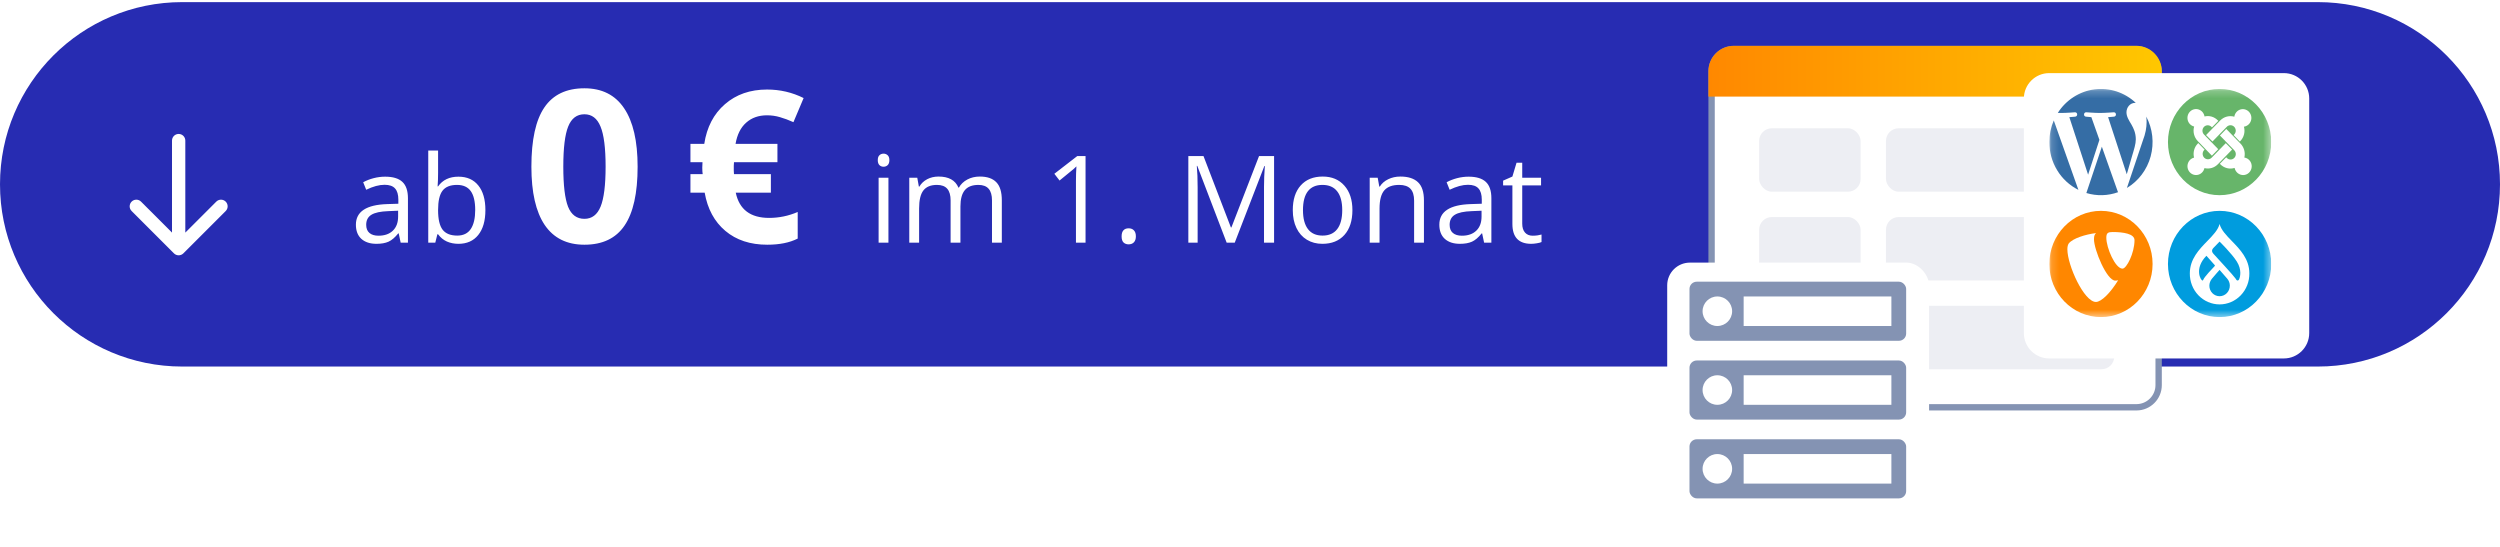 <svg width="343" height="75" viewBox="0 0 343 75" fill="none" xmlns="http://www.w3.org/2000/svg">
<path d="M0 25.29C0 11.482 11.193 0.29 25 0.29H318C331.807 0.29 343 11.482 343 25.29V25.29C343 39.097 331.807 50.29 318 50.29H25C11.193 50.29 0 39.097 0 25.29V25.29Z" fill="#272CB2"/>
<path d="M54.971 33.29L54.703 32.022H54.638C54.193 32.58 53.749 32.959 53.305 33.16C52.867 33.355 52.317 33.452 51.656 33.452C50.773 33.452 50.08 33.225 49.576 32.77C49.078 32.315 48.829 31.668 48.829 30.828C48.829 29.03 50.267 28.088 53.143 28.001L54.654 27.952V27.4C54.654 26.701 54.502 26.187 54.199 25.856C53.901 25.52 53.422 25.353 52.761 25.353C52.019 25.353 51.179 25.58 50.242 26.035L49.828 25.003C50.267 24.765 50.746 24.578 51.266 24.443C51.791 24.307 52.317 24.24 52.842 24.24C53.904 24.24 54.689 24.475 55.198 24.947C55.712 25.418 55.97 26.173 55.97 27.213V33.29H54.971ZM51.924 32.339C52.764 32.339 53.422 32.109 53.898 31.649C54.38 31.188 54.621 30.544 54.621 29.715V28.911L53.273 28.968C52.2 29.006 51.426 29.174 50.949 29.471C50.478 29.764 50.242 30.221 50.242 30.844C50.242 31.332 50.389 31.703 50.681 31.957C50.979 32.212 51.393 32.339 51.924 32.339ZM62.899 24.24C64.069 24.24 64.976 24.64 65.621 25.442C66.271 26.238 66.596 27.367 66.596 28.83C66.596 30.292 66.268 31.429 65.613 32.242C64.963 33.048 64.058 33.452 62.899 33.452C62.32 33.452 61.789 33.346 61.307 33.135C60.831 32.919 60.43 32.588 60.105 32.144H60.007L59.723 33.29H58.756V20.649H60.105V23.72C60.105 24.408 60.083 25.025 60.04 25.572H60.105C60.733 24.684 61.664 24.24 62.899 24.24ZM62.704 25.369C61.784 25.369 61.12 25.634 60.714 26.165C60.308 26.69 60.105 27.579 60.105 28.83C60.105 30.081 60.313 30.977 60.73 31.519C61.147 32.055 61.816 32.323 62.737 32.323C63.566 32.323 64.183 32.022 64.589 31.421C64.995 30.814 65.198 29.945 65.198 28.813C65.198 27.654 64.995 26.791 64.589 26.222C64.183 25.653 63.555 25.369 62.704 25.369ZM87.481 22.865C87.481 26.506 86.882 29.202 85.684 30.951C84.496 32.7 82.661 33.575 80.18 33.575C77.775 33.575 75.959 32.672 74.732 30.865C73.515 29.059 72.907 26.392 72.907 22.865C72.907 19.186 73.501 16.477 74.689 14.737C75.878 12.987 77.708 12.113 80.18 12.113C82.585 12.113 84.401 13.025 85.627 14.851C86.863 16.676 87.481 19.348 87.481 22.865ZM77.285 22.865C77.285 25.422 77.504 27.257 77.941 28.37C78.388 29.473 79.134 30.024 80.18 30.024C81.207 30.024 81.948 29.463 82.404 28.341C82.861 27.219 83.089 25.394 83.089 22.865C83.089 20.308 82.856 18.473 82.39 17.361C81.934 16.239 81.197 15.678 80.18 15.678C79.144 15.678 78.402 16.239 77.955 17.361C77.508 18.473 77.285 20.308 77.285 22.865ZM105.238 15.82C104.078 15.82 103.122 16.158 102.371 16.833C101.62 17.498 101.135 18.468 100.917 19.742H106.664V22.252H100.703L100.674 22.751V23.421L100.703 23.892H105.765V26.43H100.945C101.43 28.741 102.956 29.896 105.523 29.896C106.882 29.896 108.19 29.625 109.445 29.083V32.733C108.342 33.294 106.949 33.575 105.266 33.575C102.937 33.575 101.021 32.943 99.519 31.678C98.017 30.414 97.071 28.664 96.681 26.43H94.728V23.892H96.41C96.373 23.673 96.353 23.378 96.353 23.008L96.382 22.252H94.728V19.742H96.624C96.976 17.441 97.922 15.626 99.462 14.295C101.002 12.954 102.928 12.284 105.238 12.284C107.025 12.284 108.698 12.674 110.257 13.453L108.86 16.762C108.204 16.467 107.591 16.239 107.02 16.077C106.45 15.906 105.856 15.82 105.238 15.82ZM121.893 33.29H120.545V24.386H121.893V33.29ZM120.431 21.973C120.431 21.665 120.507 21.44 120.659 21.299C120.81 21.153 121 21.08 121.227 21.08C121.444 21.08 121.631 21.153 121.788 21.299C121.945 21.445 122.023 21.67 122.023 21.973C122.023 22.276 121.945 22.504 121.788 22.656C121.631 22.802 121.444 22.875 121.227 22.875C121 22.875 120.81 22.802 120.659 22.656C120.507 22.504 120.431 22.276 120.431 21.973ZM136.102 33.29V27.497C136.102 26.788 135.95 26.257 135.647 25.905C135.344 25.548 134.872 25.369 134.233 25.369C133.394 25.369 132.774 25.61 132.373 26.092C131.972 26.574 131.772 27.316 131.772 28.318V33.29H130.423V27.497C130.423 26.788 130.272 26.257 129.968 25.905C129.665 25.548 129.191 25.369 128.547 25.369C127.702 25.369 127.082 25.623 126.686 26.133C126.296 26.636 126.101 27.465 126.101 28.618V33.29H124.753V24.386H125.85L126.069 25.605H126.134C126.388 25.171 126.746 24.833 127.206 24.589C127.672 24.345 128.192 24.223 128.766 24.223C130.158 24.223 131.068 24.727 131.496 25.735H131.561C131.826 25.269 132.21 24.9 132.714 24.63C133.218 24.359 133.792 24.223 134.436 24.223C135.444 24.223 136.197 24.483 136.695 25.003C137.198 25.518 137.45 26.344 137.45 27.481V33.29H136.102ZM148.937 33.29H147.621V24.825C147.621 24.12 147.643 23.454 147.686 22.826C147.572 22.94 147.445 23.059 147.304 23.184C147.164 23.308 146.519 23.836 145.371 24.768L144.656 23.842L147.8 21.413H148.937V33.29ZM153.885 32.428C153.885 32.066 153.966 31.792 154.128 31.608C154.296 31.418 154.535 31.324 154.843 31.324C155.157 31.324 155.401 31.418 155.574 31.608C155.753 31.792 155.842 32.066 155.842 32.428C155.842 32.781 155.753 33.051 155.574 33.241C155.396 33.43 155.152 33.525 154.843 33.525C154.567 33.525 154.337 33.441 154.153 33.273C153.974 33.1 153.885 32.818 153.885 32.428ZM168.296 33.29L164.267 22.761H164.202C164.278 23.595 164.316 24.586 164.316 25.735V33.29H163.04V21.413H165.12L168.881 31.21H168.946L172.74 21.413H174.803V33.29H173.422V25.637C173.422 24.76 173.46 23.806 173.536 22.777H173.471L169.409 33.29H168.296ZM185.551 28.83C185.551 30.281 185.185 31.416 184.454 32.233C183.723 33.046 182.713 33.452 181.424 33.452C180.628 33.452 179.921 33.265 179.304 32.892C178.686 32.518 178.21 31.982 177.874 31.283C177.538 30.584 177.37 29.767 177.37 28.83C177.37 27.378 177.733 26.249 178.459 25.442C179.185 24.63 180.192 24.223 181.481 24.223C182.727 24.223 183.715 24.638 184.446 25.466C185.183 26.295 185.551 27.416 185.551 28.83ZM178.768 28.83C178.768 29.967 178.995 30.834 179.45 31.429C179.905 32.025 180.574 32.323 181.457 32.323C182.339 32.323 183.008 32.028 183.463 31.437C183.924 30.842 184.154 29.972 184.154 28.83C184.154 27.698 183.924 26.839 183.463 26.254C183.008 25.664 182.334 25.369 181.44 25.369C180.558 25.369 179.891 25.659 179.442 26.238C178.992 26.818 178.768 27.681 178.768 28.83ZM194.016 33.29V27.53C194.016 26.804 193.851 26.262 193.52 25.905C193.19 25.548 192.673 25.369 191.969 25.369C191.037 25.369 190.355 25.621 189.922 26.124C189.488 26.628 189.272 27.459 189.272 28.618V33.29H187.923V24.386H189.02L189.239 25.605H189.304C189.58 25.166 189.968 24.827 190.466 24.589C190.964 24.345 191.519 24.223 192.131 24.223C193.204 24.223 194.011 24.483 194.552 25.003C195.094 25.518 195.364 26.344 195.364 27.481V33.29H194.016ZM203.618 33.29L203.35 32.022H203.285C202.841 32.58 202.397 32.959 201.953 33.16C201.514 33.355 200.964 33.452 200.304 33.452C199.421 33.452 198.728 33.225 198.224 32.77C197.726 32.315 197.477 31.668 197.477 30.828C197.477 29.03 198.915 28.088 201.79 28.001L203.301 27.952V27.4C203.301 26.701 203.15 26.187 202.846 25.856C202.549 25.52 202.069 25.353 201.409 25.353C200.667 25.353 199.827 25.58 198.89 26.035L198.476 25.003C198.915 24.765 199.394 24.578 199.914 24.443C200.439 24.307 200.964 24.24 201.49 24.24C202.551 24.24 203.337 24.475 203.846 24.947C204.36 25.418 204.617 26.173 204.617 27.213V33.29H203.618ZM200.572 32.339C201.411 32.339 202.069 32.109 202.546 31.649C203.028 31.188 203.269 30.544 203.269 29.715V28.911L201.92 28.968C200.848 29.006 200.074 29.174 199.597 29.471C199.126 29.764 198.89 30.221 198.89 30.844C198.89 31.332 199.036 31.703 199.329 31.957C199.627 32.212 200.041 32.339 200.572 32.339ZM210.28 32.339C210.518 32.339 210.748 32.323 210.97 32.29C211.192 32.252 211.368 32.215 211.498 32.177V33.208C211.352 33.279 211.135 33.336 210.848 33.379C210.567 33.428 210.312 33.452 210.085 33.452C208.362 33.452 207.501 32.545 207.501 30.731V25.434H206.226V24.784L207.501 24.223L208.07 22.323H208.85V24.386H211.433V25.434H208.85V30.674C208.85 31.21 208.977 31.622 209.232 31.909C209.486 32.196 209.836 32.339 210.28 32.339Z" fill="white"/>
<path d="M25.425 19.29C25.425 18.785 25.016 18.377 24.512 18.377C24.008 18.377 23.599 18.785 23.599 19.29L24.512 19.29L25.425 19.29ZM23.867 34.762C24.223 35.118 24.801 35.118 25.158 34.762L30.966 28.953C31.322 28.597 31.322 28.019 30.966 27.663C30.609 27.306 30.032 27.306 29.675 27.663L24.512 32.825L19.349 27.663C18.993 27.306 18.415 27.306 18.059 27.663C17.702 28.019 17.702 28.597 18.059 28.953L23.867 34.762ZM24.512 19.29L23.599 19.29L23.599 34.116L24.512 34.116L25.425 34.116L25.425 19.29L24.512 19.29Z" fill="white"/>
<rect x="234.831" y="6.725" width="61.335" height="49.155" rx="3.045" fill="white" stroke="#8493B3" stroke-width="0.87"/>
<path d="M234.396 9.77C234.396 7.848 235.954 6.29 237.876 6.29H293.121C295.042 6.29 296.601 7.848 296.601 9.77V13.25H234.396V9.77Z" fill="url(#paint0_linear_548_334)"/>
<rect x="241.355" y="17.6" width="13.92" height="8.7" rx="1.74" fill="#EDEEF3"/>
<rect x="258.755" y="17.6" width="31.32" height="8.7" rx="1.74" fill="#EDEEF3"/>
<rect x="258.755" y="29.779" width="31.32" height="8.7" rx="1.74" fill="#EDEEF3"/>
<rect x="241.355" y="29.779" width="13.92" height="8.7" rx="1.74" fill="#EDEEF3"/>
<rect x="258.755" y="41.959" width="31.32" height="8.7" rx="1.74" fill="#EDEEF3"/>
<rect x="241.355" y="41.959" width="13.92" height="8.7" rx="1.74" fill="#EDEEF3"/>
<g filter="url(#filter0_d_548_334)">
<rect x="227.87" y="34.29" width="35.929" height="35.284" rx="3.115" fill="white"/>
<rect x="230.927" y="36.909" width="29.728" height="8.108" rx="0.996" fill="#8493B3"/>
<circle cx="234.751" cy="40.962" r="2.027" fill="white"/>
<rect x="238.359" y="38.935" width="20.269" height="4.054" fill="white"/>
<rect x="230.927" y="47.719" width="29.728" height="8.108" rx="0.996" fill="#8493B3"/>
<circle cx="234.751" cy="51.773" r="2.027" fill="white"/>
<rect x="238.359" y="49.746" width="20.269" height="4.054" fill="white"/>
<rect x="230.927" y="58.529" width="29.728" height="8.108" rx="0.996" fill="#8493B3"/>
<circle cx="234.751" cy="62.583" r="2.027" fill="white"/>
<rect x="238.359" y="60.556" width="20.269" height="4.054" fill="white"/>
</g>
<g filter="url(#filter1_d_548_334)">
<path d="M276.805 11.77C276.805 9.848 278.363 8.29 280.285 8.29H312.475C314.397 8.29 315.955 9.848 315.955 11.77V43.96C315.955 45.882 314.397 47.44 312.475 47.44H280.285C278.363 47.44 276.805 45.882 276.805 43.96V11.77Z" fill="white"/>
</g>
<g clip-path="url(#clip0_548_334)">
<mask id="mask0_548_334" style="mask-type:luminance" maskUnits="userSpaceOnUse" x="281" y="12" width="31" height="32">
<path d="M311.605 12.204H281.155V43.524H311.605V12.204Z" fill="white"/>
</mask>
<g mask="url(#mask0_548_334)">
<path d="M281.164 19.491C281.163 20.86 281.538 22.201 282.244 23.361C282.95 24.521 283.96 25.453 285.157 26.05L281.778 16.525C281.372 17.459 281.163 18.469 281.164 19.491Z" fill="#356DA5"/>
<path d="M293.033 19.124C293.033 18.224 292.718 17.601 292.448 17.114C292.09 16.514 291.752 16.005 291.752 15.405C291.752 14.735 292.246 14.111 292.942 14.111C292.973 14.111 293.004 14.111 293.034 14.117C292.278 13.405 291.38 12.869 290.402 12.549C289.425 12.228 288.392 12.13 287.374 12.26C286.356 12.39 285.377 12.747 284.506 13.305C283.635 13.862 282.892 14.607 282.329 15.489C282.494 15.495 282.653 15.498 282.785 15.498C283.526 15.498 284.678 15.406 284.678 15.406C285.06 15.382 285.105 15.959 284.723 16.006C284.723 16.006 284.34 16.052 283.913 16.075L286.488 23.97L288.039 19.188L286.935 16.075C286.553 16.052 286.195 16.005 286.195 16.005C285.813 15.982 285.857 15.382 286.239 15.405C286.239 15.405 287.409 15.498 288.106 15.498C288.846 15.498 289.998 15.405 289.998 15.405C290.38 15.382 290.426 15.959 290.044 16.005C290.044 16.005 289.658 16.052 289.232 16.075L291.793 23.909L292.499 21.48C292.8 20.472 293.033 19.748 293.033 19.124Z" fill="#356DA5"/>
<path d="M288.374 20.129L286.248 26.483C287.675 26.915 289.199 26.875 290.602 26.367C290.583 26.335 290.566 26.301 290.552 26.266L288.374 20.129Z" fill="#356DA5"/>
<path d="M294.466 15.996C294.498 16.244 294.514 16.494 294.514 16.745C294.514 17.484 294.379 18.316 293.975 19.355L291.811 25.789C293.407 24.834 294.577 23.276 295.073 21.447C295.568 19.618 295.351 17.662 294.466 15.996Z" fill="#356DA5"/>
<path d="M304.529 26.779C308.442 26.779 311.614 23.516 311.614 19.491C311.614 15.467 308.442 12.204 304.529 12.204C300.616 12.204 297.444 15.467 297.444 19.491C297.444 23.516 300.616 26.779 304.529 26.779Z" fill="#67B56A"/>
<path d="M301.695 19.522L301.531 19.353C301.282 19.096 301.105 18.776 301.018 18.425C300.931 18.074 300.938 17.705 301.037 17.358C300.828 17.309 300.636 17.203 300.482 17.051C300.327 16.899 300.215 16.707 300.159 16.495C300.103 16.283 300.103 16.059 300.161 15.847C300.219 15.635 300.332 15.444 300.488 15.293C300.643 15.142 300.836 15.037 301.045 14.991C301.254 14.944 301.471 14.956 301.674 15.027C301.876 15.098 302.056 15.223 302.195 15.391C302.333 15.559 302.424 15.762 302.459 15.979C302.781 15.9 303.118 15.907 303.437 16C303.757 16.093 304.047 16.269 304.281 16.511L304.351 16.584L303.482 17.479L303.412 17.406C303.276 17.266 303.092 17.188 302.9 17.188C302.708 17.188 302.524 17.266 302.388 17.405C302.253 17.545 302.176 17.734 302.176 17.932C302.176 18.129 302.252 18.318 302.388 18.458L304.339 20.465L303.469 21.361L302.553 20.415L301.695 19.522Z" fill="white"/>
<path d="M302.671 18.531L304.622 16.521C304.871 16.269 305.181 16.088 305.52 15.999C305.858 15.91 306.214 15.915 306.55 16.013C306.581 15.79 306.671 15.581 306.812 15.408C306.952 15.235 307.136 15.106 307.344 15.035C307.552 14.964 307.775 14.954 307.988 15.006C308.201 15.059 308.395 15.171 308.549 15.331C308.703 15.491 308.811 15.692 308.86 15.912C308.909 16.131 308.897 16.36 308.826 16.573C308.755 16.786 308.628 16.975 308.458 17.117C308.289 17.26 308.084 17.351 307.867 17.38C307.963 17.724 307.968 18.088 307.881 18.435C307.794 18.781 307.619 19.098 307.373 19.351L307.303 19.424L306.456 18.531L306.527 18.458C306.595 18.389 306.65 18.307 306.687 18.216C306.725 18.126 306.744 18.029 306.745 17.93C306.745 17.831 306.727 17.734 306.691 17.643C306.654 17.552 306.601 17.469 306.533 17.399C306.465 17.33 306.385 17.275 306.296 17.237C306.208 17.2 306.113 17.181 306.017 17.181C305.921 17.182 305.827 17.202 305.738 17.241C305.65 17.279 305.57 17.335 305.504 17.406L303.552 19.414L302.671 18.531Z" fill="white"/>
<path d="M306.585 23.039C306.247 23.146 305.886 23.157 305.542 23.069C305.199 22.982 304.884 22.801 304.633 22.544L304.563 22.471L305.433 21.578L305.503 21.65C305.569 21.723 305.649 21.781 305.738 21.821C305.826 21.862 305.922 21.883 306.019 21.885C306.116 21.886 306.212 21.868 306.301 21.831C306.391 21.793 306.473 21.738 306.541 21.667C306.61 21.597 306.664 21.513 306.7 21.421C306.737 21.328 306.755 21.229 306.753 21.13C306.752 21.03 306.731 20.932 306.692 20.84C306.653 20.749 306.596 20.667 306.526 20.599L304.575 18.591L305.445 17.696L307.408 19.716C307.644 19.961 307.816 20.264 307.906 20.596C307.997 20.929 308.003 21.279 307.925 21.615C308.219 21.657 308.487 21.814 308.674 22.051C308.861 22.289 308.954 22.591 308.933 22.896C308.912 23.202 308.779 23.487 308.562 23.696C308.344 23.905 308.058 24.02 307.76 24.02C307.485 24.018 307.219 23.92 307.005 23.742C306.792 23.563 306.644 23.316 306.585 23.039Z" fill="white"/>
<path d="M306.245 20.526L304.293 22.532C304.056 22.776 303.761 22.953 303.438 23.046C303.115 23.139 302.774 23.145 302.447 23.064C302.402 23.275 302.303 23.471 302.159 23.629C302.016 23.787 301.834 23.903 301.632 23.965C301.431 24.026 301.217 24.031 301.012 23.979C300.808 23.927 300.621 23.819 300.471 23.667C300.321 23.515 300.214 23.325 300.159 23.116C300.105 22.907 300.106 22.687 300.163 22.478C300.219 22.27 300.329 22.081 300.481 21.93C300.633 21.78 300.821 21.675 301.025 21.625C300.939 21.287 300.941 20.932 301.029 20.594C301.118 20.257 301.291 19.949 301.531 19.702L301.601 19.63L302.47 20.526L302.4 20.599C302.271 20.74 302.201 20.927 302.204 21.12C302.207 21.314 302.283 21.498 302.416 21.635C302.549 21.771 302.728 21.85 302.916 21.852C303.104 21.855 303.286 21.783 303.423 21.65L305.374 19.643L306.245 20.526Z" fill="white"/>
<path d="M304.529 43.504C308.442 43.504 311.614 40.241 311.614 36.217C311.614 32.192 308.442 28.929 304.529 28.929C300.616 28.929 297.444 32.192 297.444 36.217C297.444 40.241 300.616 43.504 304.529 43.504Z" fill="#009CDE"/>
<path d="M306.208 33.067C305.457 32.295 304.741 31.559 304.527 30.73C304.314 31.559 303.598 32.295 302.848 33.067C301.721 34.225 300.445 35.536 300.445 37.504C300.437 38.06 300.537 38.613 300.739 39.13C300.94 39.646 301.24 40.116 301.62 40.512C302 40.909 302.453 41.224 302.952 41.438C303.451 41.653 303.987 41.764 304.528 41.764C305.069 41.764 305.605 41.653 306.104 41.438C306.603 41.224 307.056 40.909 307.436 40.512C307.816 40.116 308.115 39.646 308.317 39.13C308.519 38.613 308.619 38.06 308.611 37.504C308.611 35.537 307.335 34.225 306.208 33.067ZM302.18 38.484C301.933 38.476 301.006 36.837 302.72 35.093L303.854 36.367C303.864 36.377 303.872 36.389 303.877 36.402C303.882 36.415 303.884 36.429 303.883 36.443C303.882 36.457 303.879 36.471 303.873 36.484C303.866 36.496 303.858 36.507 303.847 36.516C303.576 36.802 302.422 37.992 302.279 38.403C302.25 38.488 302.206 38.488 302.18 38.488M304.527 40.641C304.343 40.641 304.16 40.604 303.99 40.531C303.82 40.459 303.665 40.352 303.534 40.218C303.404 40.084 303.3 39.925 303.23 39.75C303.159 39.575 303.123 39.387 303.123 39.197C303.128 38.847 303.252 38.509 303.473 38.243C303.726 37.925 304.527 37.028 304.527 37.028C304.527 37.028 305.316 37.937 305.579 38.239C305.809 38.502 305.935 38.844 305.932 39.197C305.932 39.58 305.784 39.947 305.52 40.218C305.257 40.489 304.9 40.641 304.527 40.641ZM307.215 38.299C307.185 38.367 307.116 38.481 307.024 38.484C306.859 38.49 306.841 38.404 306.718 38.218C306.451 37.809 304.111 35.295 303.673 34.809C303.288 34.381 303.619 34.079 303.772 33.922L304.526 33.145C304.526 33.145 306.201 34.78 306.899 35.897C307.596 37.015 307.356 37.98 307.214 38.299" fill="white"/>
<path d="M288.25 43.504C292.162 43.504 295.335 40.241 295.335 36.217C295.335 32.192 292.162 28.929 288.25 28.929C284.337 28.929 281.165 32.192 281.165 36.217C281.165 40.241 284.337 43.504 288.25 43.504Z" fill="#FF8700"/>
<path d="M290.613 38.445C290.485 38.485 290.353 38.504 290.219 38.502C289.034 38.502 287.294 34.242 287.294 32.825C287.294 32.303 287.415 32.129 287.584 31.979C286.133 32.153 284.393 32.7 283.836 33.397C283.715 33.57 283.643 33.844 283.643 34.193C283.643 36.405 285.94 41.428 287.56 41.428C288.309 41.428 289.573 40.158 290.613 38.444" fill="white"/>
<path d="M289.857 31.834C291.355 31.834 292.855 32.083 292.855 32.953C292.855 34.719 291.767 36.858 291.209 36.858C290.221 36.858 288.987 34.023 288.987 32.606C288.987 31.959 289.228 31.834 289.857 31.834Z" fill="white"/>
</g>
</g>
<defs>
<filter id="filter0_d_548_334" x="226.13" y="33.42" width="41.149" height="40.504" filterUnits="userSpaceOnUse" color-interpolation-filters="sRGB">
<feFlood flood-opacity="0" result="BackgroundImageFix"/>
<feColorMatrix in="SourceAlpha" type="matrix" values="0 0 0 0 0 0 0 0 0 0 0 0 0 0 0 0 0 0 127 0" result="hardAlpha"/>
<feOffset dx="0.87" dy="1.74"/>
<feGaussianBlur stdDeviation="1.305"/>
<feComposite in2="hardAlpha" operator="out"/>
<feColorMatrix type="matrix" values="0 0 0 0 0.153 0 0 0 0 0.173 0 0 0 0 0.698 0 0 0 0.2 0"/>
<feBlend mode="normal" in2="BackgroundImageFix" result="effect1_dropShadow_548_334"/>
<feBlend mode="normal" in="SourceGraphic" in2="effect1_dropShadow_548_334" result="shape"/>
</filter>
<filter id="filter1_d_548_334" x="275.065" y="7.42" width="44.37" height="44.37" filterUnits="userSpaceOnUse" color-interpolation-filters="sRGB">
<feFlood flood-opacity="0" result="BackgroundImageFix"/>
<feColorMatrix in="SourceAlpha" type="matrix" values="0 0 0 0 0 0 0 0 0 0 0 0 0 0 0 0 0 0 127 0" result="hardAlpha"/>
<feOffset dx="0.87" dy="1.74"/>
<feGaussianBlur stdDeviation="1.305"/>
<feComposite in2="hardAlpha" operator="out"/>
<feColorMatrix type="matrix" values="0 0 0 0 0.153 0 0 0 0 0.173 0 0 0 0 0.698 0 0 0 0.2 0"/>
<feBlend mode="normal" in2="BackgroundImageFix" result="effect1_dropShadow_548_334"/>
<feBlend mode="normal" in="SourceGraphic" in2="effect1_dropShadow_548_334" result="shape"/>
</filter>
<linearGradient id="paint0_linear_548_334" x1="234.396" y1="9.77" x2="296.601" y2="9.77" gradientUnits="userSpaceOnUse">
<stop stop-color="#FF8800"/>
<stop offset="1" stop-color="#FFC700"/>
</linearGradient>
<clipPath id="clip0_548_334">
<rect width="30.45" height="31.32" fill="white" transform="translate(281.155 12.204)"/>
</clipPath>
</defs>
</svg>
